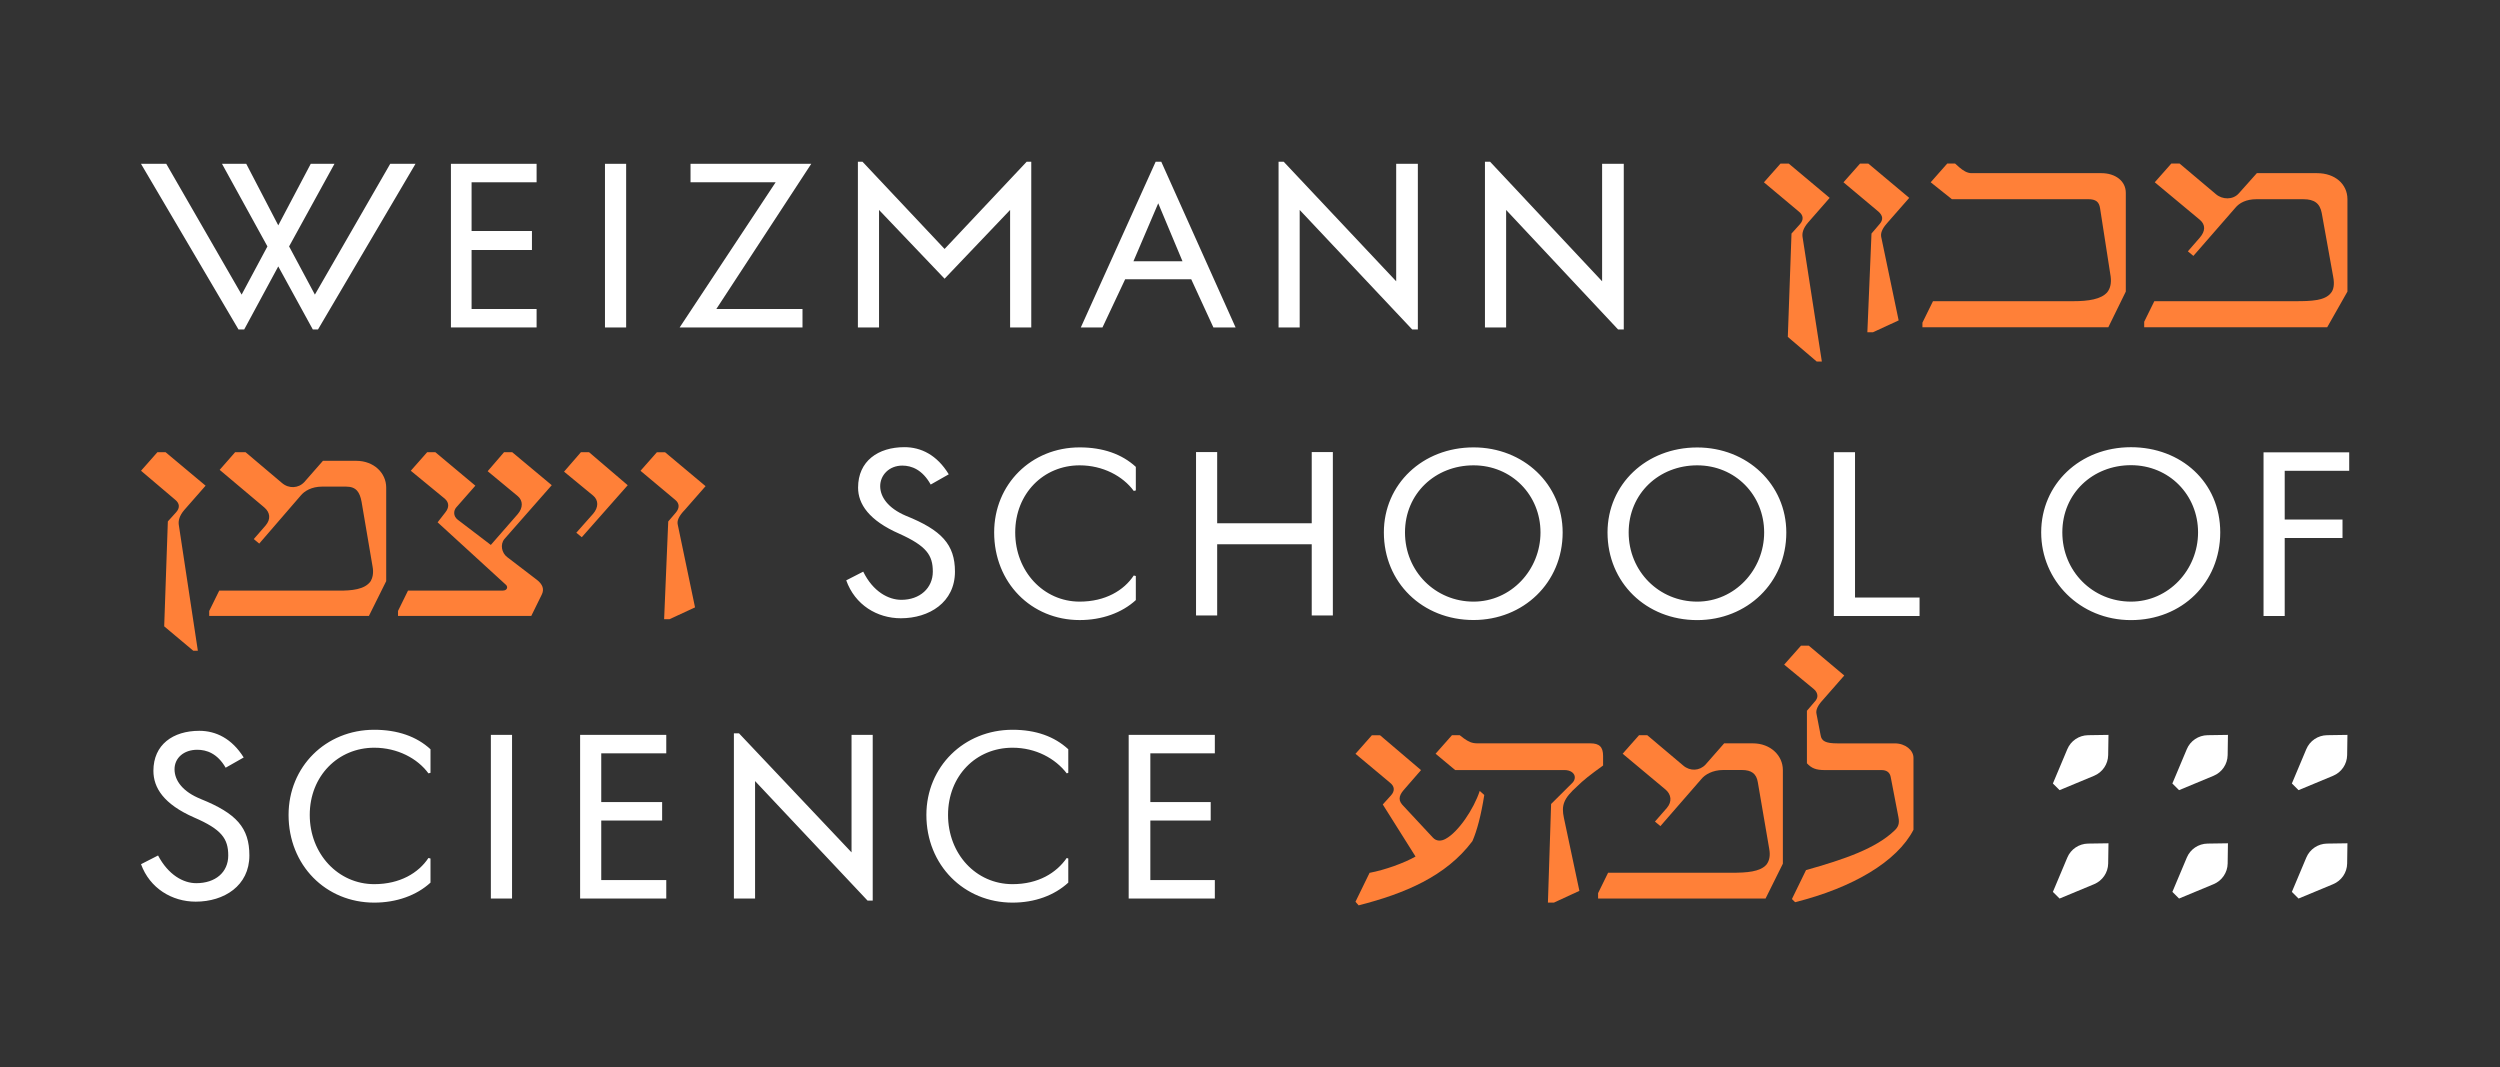 <svg xmlns="http://www.w3.org/2000/svg" width="246" height="105" viewBox="0 0 246 105" fill="none"><rect x="0" y="0" width="246" height="105" fill="#333333" stroke="none"/><g clip-path="url(#clip0_2079_16)"><g style="mix-blend-mode:multiply"><path d="M210.985 32.201H228.997L230.988 28.691V19.603C230.988 18.117 229.767 17.039 228.001 17.039H222.073L220.308 19.018C219.719 19.692 218.679 19.648 218.046 19.107L214.471 16.093H213.657L212.029 17.937L216.462 21.627C217.051 22.124 217.006 22.753 216.462 23.382L215.286 24.732L215.83 25.181L219.949 20.457C220.356 19.96 221.033 19.603 222.032 19.603H226.647C227.731 19.603 228.275 20.008 228.457 20.954L229.589 27.253C229.726 27.974 229.633 28.511 229.363 28.827C228.775 29.593 227.417 29.637 225.877 29.637H211.985L210.989 31.66V32.201H210.985Z" fill="#FF8038"></path><path d="M189.162 32.201H207.459L209.179 28.691V18.974C209.179 17.804 208.14 17.039 206.781 17.039H194.006C193.555 17.039 193.148 16.77 192.785 16.454L192.378 16.093H191.608L189.98 17.937L192.063 19.6H205.471C206.241 19.6 206.556 19.868 206.648 20.501L207.688 27.205C207.777 27.878 207.644 28.375 207.37 28.735C206.781 29.456 205.468 29.637 204.021 29.637H190.206L189.166 31.752V32.201H189.162Z" fill="#FF8038"></path><path d="M183.748 32.698H184.292L186.827 31.528L185.107 23.294C185.018 22.797 185.377 22.304 185.739 21.899L187.867 19.471L183.841 16.097H183.027L181.398 17.94L184.836 20.821C185.288 21.226 185.336 21.631 184.925 22.079L184.155 22.981L183.748 32.698Z" fill="#FF8038"></path><path d="M178.771 35.576H179.27L177.368 23.294C177.324 22.934 177.413 22.485 177.912 21.9L180.04 19.471L176.014 16.098H175.2L173.571 17.941L177.009 20.822C177.461 21.182 177.509 21.631 177.098 22.08L176.284 22.982L175.921 33.151L178.771 35.58V35.576Z" fill="#FF8038"></path></g><g style="mix-blend-mode:multiply"><path d="M57.161 44.498L55.503 46.411L58.367 48.769C58.904 49.214 58.904 49.928 58.367 50.55L56.709 52.419L57.246 52.864L61.768 47.746L57.964 44.498H57.157H57.161ZM35.045 45.344H31.777L29.942 47.437C29.361 48.059 28.421 48.103 27.747 47.526L24.165 44.498H23.136L21.615 46.234L26.001 49.928C26.582 50.417 26.67 51.084 26.134 51.709L24.972 53.044L25.508 53.49L29.583 48.773C29.942 48.328 30.656 47.883 31.689 47.883H34.061C35.045 47.883 35.404 48.416 35.582 49.395L36.655 55.716C36.788 56.382 36.655 56.875 36.477 57.184C35.896 58.03 34.553 58.118 33.387 58.118H21.571L20.586 60.12V60.609H36.3L38.002 57.184V47.971C38.002 46.547 36.792 45.344 35.049 45.344H35.045ZM20.231 47.791L16.294 44.498H15.487L13.877 46.322L17.233 49.17C17.681 49.527 17.726 49.972 17.322 50.417L16.516 51.308L16.157 61.632L19.021 64.035H19.469L17.589 51.617C17.544 51.26 17.633 50.771 18.125 50.193L20.231 47.791ZM67.323 50.241L69.429 47.838L65.443 44.501H64.636L63.026 46.326L66.427 49.174C66.875 49.531 66.875 49.976 66.516 50.421L65.754 51.312L65.35 60.926H65.887L68.392 59.767L66.69 51.621C66.601 51.264 66.779 50.819 67.316 50.241H67.323ZM54.296 47.746L50.403 44.498H49.596L47.987 46.367L50.94 48.813C51.477 49.258 51.477 49.972 50.94 50.594L48.297 53.622L45.03 51.131C44.582 50.774 44.626 50.241 44.897 49.928L46.776 47.791L42.839 44.498H42.032L40.422 46.322L43.779 49.082C44.227 49.483 44.182 49.972 43.823 50.417L43.061 51.396L49.774 57.537C49.996 57.714 49.952 58.115 49.46 58.115H40.148L39.164 60.116V60.605H52.279L53.308 58.512C53.578 57.978 53.397 57.489 52.816 57.044L49.907 54.818C49.371 54.417 49.189 53.571 49.637 53.037L54.293 47.743L54.296 47.746Z" fill="#FF8038"></path></g><g style="mix-blend-mode:multiply"><path d="M157.252 88.417H173.731L175.434 84.988V75.772C175.434 74.348 174.224 73.145 172.477 73.145H169.657L167.821 75.238C167.24 75.86 166.3 75.908 165.627 75.326L162.089 72.343H161.282L159.669 74.167L163.88 77.685C164.461 78.174 164.554 78.888 164.013 79.51L162.847 80.845L163.384 81.29L167.414 76.658C167.773 76.213 168.536 75.768 169.564 75.768H171.4C172.34 75.768 172.832 76.125 172.969 76.971L174.09 83.516C174.224 84.23 174.09 84.72 173.82 85.076C173.195 85.79 171.896 85.879 170.371 85.879H158.236L157.252 87.884V88.417Z" fill="#FF8038"></path><path d="M152.322 88.818H152.903L155.412 87.659L153.891 80.492C153.621 79.245 153.847 78.579 155.19 77.376C155.771 76.798 156.445 76.261 157.744 75.326V74.392C157.744 73.501 157.385 73.145 156.489 73.145H145.383C144.802 73.145 144.488 72.968 144.04 72.655L143.637 72.343H142.874L141.261 74.167L143.185 75.772H153.932C154.606 75.772 154.961 76.129 154.961 76.485C154.961 76.71 154.872 76.886 154.691 77.063L152.629 79.112L152.315 88.818H152.322Z" fill="#FF8038"></path><path d="M133.692 89.087C138.215 87.928 142.289 86.239 144.887 82.766C145.335 81.743 145.738 80.227 146.053 78.226L145.605 77.825C145.024 79.605 143.499 81.876 142.245 82.545C141.842 82.77 141.349 82.814 140.99 82.413L138.17 79.385C137.856 79.072 137.723 78.851 137.723 78.583C137.723 78.314 137.856 78.049 138.126 77.736L139.828 75.779L135.798 72.35H134.991L133.378 74.175L136.783 77.022C137.23 77.379 137.275 77.825 136.871 78.27L136.065 79.16L139.288 84.282C138.215 84.904 136.242 85.617 134.766 85.886L133.378 88.734L133.692 89.091V89.087Z" fill="#FF8038"></path><path d="M176.643 88.774C182.331 87.35 186.676 84.767 188.286 81.651V74.572C188.286 73.814 187.479 73.148 186.45 73.148H180.806C179.641 73.148 179.237 72.924 179.149 72.346L178.745 70.253C178.656 69.896 178.834 69.451 179.371 68.873L181.476 66.47L177.983 63.531H177.22L175.562 65.4L178.475 67.802C178.701 67.979 178.834 68.247 178.834 68.472C178.834 68.648 178.745 68.873 178.564 69.049L177.801 69.94V75.106C178.249 75.595 178.697 75.775 179.548 75.775H185.147C185.64 75.775 185.954 76 186.043 76.445L186.805 80.407C186.939 81.077 186.761 81.386 186.446 81.699C184.611 83.48 181.521 84.547 177.713 85.617L176.325 88.465L176.639 88.778L176.643 88.774Z" fill="#FF8038"></path></g><path d="M202.663 77.751L206.06 76.338C206.885 75.996 207.429 75.198 207.444 74.307L207.474 72.313L205.468 72.343C204.572 72.357 203.769 72.894 203.425 73.719L202.004 77.096L202.663 77.751Z" fill="white"></path><path d="M202.663 88.417L206.06 87.004C206.885 86.662 207.429 85.864 207.444 84.974L207.474 82.979L205.468 83.009C204.572 83.023 203.769 83.561 203.425 84.385L202.004 87.763L202.663 88.417Z" fill="white"></path><path d="M214.419 77.751L217.817 76.338C218.642 75.996 219.186 75.198 219.201 74.307L219.23 72.313L217.225 72.343C216.329 72.357 215.526 72.894 215.182 73.719L213.761 77.096L214.419 77.751Z" fill="white"></path><path d="M214.419 88.417L217.817 87.004C218.642 86.662 219.186 85.864 219.201 84.974L219.23 82.979L217.225 83.009C216.329 83.023 215.526 83.561 215.182 84.385L213.761 87.763L214.419 88.417Z" fill="white"></path><path d="M226.177 77.751L229.575 76.338C230.4 75.996 230.944 75.198 230.959 74.307L230.988 72.313L228.982 72.343C228.087 72.357 227.284 72.894 226.94 73.719L225.519 77.096L226.177 77.751Z" fill="white"></path><path d="M226.177 88.417L229.575 87.004C230.4 86.662 230.944 85.864 230.959 84.974L230.988 82.979L228.982 83.009C228.087 83.023 227.284 83.561 226.94 84.385L225.519 87.763L226.177 88.417Z" fill="white"></path><path d="M28.395 80.187C28.395 85.135 32.051 88.818 36.825 88.818C39.009 88.818 40.989 88.112 42.361 86.85V84.477L42.158 84.425C41.192 85.89 39.364 87.001 36.825 87.001C33.273 87.001 30.479 84.021 30.479 80.187C30.479 76.353 33.273 73.575 36.825 73.575C39.109 73.575 41.092 74.635 42.158 76.099L42.361 76.048V73.726C40.992 72.464 39.112 71.809 36.825 71.809C32.051 71.809 28.395 75.444 28.395 80.19V80.187ZM48.301 88.417H50.385V72.313H48.301V88.417ZM19.765 78.623C17.988 77.917 17.174 76.805 17.174 75.694C17.174 74.583 18.088 73.777 19.41 73.777C20.324 73.777 21.39 74.131 22.204 75.543L23.98 74.535C22.811 72.666 21.238 71.912 19.613 71.912C17.023 71.912 15.095 73.273 15.095 75.849C15.095 77.516 16.108 79.131 19.106 80.444C21.797 81.607 22.459 82.516 22.459 84.179C22.459 85.842 21.19 86.905 19.31 86.905C18.04 86.905 16.567 86.096 15.553 84.179L13.877 85.036C14.739 87.409 16.923 88.723 19.258 88.723C22.052 88.723 24.539 87.159 24.539 84.179C24.539 81.452 23.269 80.04 19.765 78.627V78.623ZM91.156 80.187C91.156 85.135 94.864 88.818 99.634 88.818C101.818 88.818 103.746 88.112 105.119 86.85V84.477L104.967 84.425C103.953 85.89 102.173 87.001 99.634 87.001C96.03 87.001 93.287 84.021 93.287 80.187C93.287 76.353 96.03 73.575 99.634 73.575C101.918 73.575 103.849 74.635 104.967 76.099L105.119 76.048V73.726C103.749 72.464 101.921 71.809 99.634 71.809C94.86 71.809 91.156 75.444 91.156 80.19V80.187ZM57.083 88.417H65.561V86.6H59.163V80.742H65.154V78.925H59.163V74.131H65.561V72.313H57.083V88.417ZM119.54 74.131V72.313H111.062V88.417H119.54V86.6H113.194V80.742H119.133V78.925H113.194V74.131H119.54ZM83.791 83.873L72.722 72.162H72.215V88.417H74.299V76.857L85.368 88.62H85.875V72.313H83.791V83.873Z" fill="white"></path><path d="M159.22 32.422H159.779V16.119H157.647V27.679L146.626 15.917H146.119V32.22H148.203V20.659L159.22 32.422Z" fill="white"></path><path d="M138.962 32.422H139.517V16.119H137.385V27.679L126.317 15.917H125.81V32.22H127.889V20.659L138.962 32.422Z" fill="white"></path><path d="M114.274 15.917H113.715L106.351 32.223H108.482L110.717 27.477H117.216L119.399 32.223H121.583L114.27 15.917H114.274ZM111.532 25.707L113.97 20.004L116.357 25.707H111.535H111.532Z" fill="white"></path><path d="M84.417 32.22H86.497V20.659L92.947 27.425L99.394 20.659V32.22H101.477V15.917H101.022L92.947 24.497L84.872 15.917H84.417V32.22Z" fill="white"></path><path d="M66.879 32.22H78.966V30.406H70.487L79.828 16.119H67.948V17.937H76.323L66.879 32.22Z" fill="white"></path><path d="M61.613 16.119H59.529V32.223H61.613V16.119Z" fill="white"></path><path d="M44.371 32.22H52.801V30.406H46.403V24.6H52.343V22.731H46.403V17.937H52.801V16.119H44.371V32.22Z" fill="white"></path><path d="M23.469 32.422H24.028L27.381 26.215L30.782 32.422H31.289L40.885 16.119H38.398L30.985 28.989L28.447 24.247L32.913 16.119H30.578L27.381 22.175L24.231 16.119H21.844L26.315 24.247L23.776 28.989L16.36 16.119H13.873L23.469 32.422Z" fill="white"></path><path d="M97.825 52.393C97.825 57.335 101.473 61.014 106.24 61.014C108.42 61.014 110.396 60.307 111.765 59.049V56.68L111.562 56.628C110.599 58.089 108.771 59.2 106.236 59.2C102.687 59.2 99.897 56.227 99.897 52.393C99.897 48.559 102.687 45.789 106.236 45.789C108.52 45.789 110.496 46.849 111.562 48.309L111.765 48.258V45.94C110.396 44.678 108.52 44.023 106.24 44.023C101.473 44.023 97.825 47.651 97.825 52.39V52.393ZM129.074 51.488H119.77V44.483H117.69V60.561H119.77V53.556H129.074V60.561H131.153V44.483H129.074V51.488ZM231.162 46.326V44.508H222.732V60.613H224.815V52.938H230.503V51.12H224.815V46.326H231.162ZM89.146 50.756C87.37 49.998 86.611 48.891 86.611 47.831C86.611 46.771 87.474 45.815 88.791 45.815C89.705 45.815 90.767 46.219 91.581 47.68L93.358 46.672C92.192 44.755 90.619 44.001 88.998 44.001C86.412 44.001 84.435 45.362 84.435 47.982C84.435 49.593 85.501 51.209 88.491 52.518C91.178 53.729 91.789 54.634 91.789 56.249C91.789 57.864 90.519 59.023 88.695 59.023C87.425 59.023 85.904 58.218 84.942 56.249L83.269 57.106C84.132 59.528 86.311 60.837 88.643 60.837C91.433 60.837 93.968 59.274 93.968 56.249C93.968 53.578 92.651 52.165 89.15 50.756H89.146ZM209.687 44.005C204.661 44.005 200.853 47.64 200.853 52.386C200.853 57.132 204.661 61.018 209.687 61.018C214.712 61.018 218.472 57.331 218.472 52.386C218.472 47.441 214.612 44.005 209.687 44.005ZM209.687 59.2C205.93 59.2 202.933 56.22 202.933 52.386C202.933 48.552 205.93 45.774 209.687 45.774C213.443 45.774 216.289 48.703 216.289 52.386C216.289 56.069 213.395 59.2 209.687 59.2ZM167.006 44.03C161.988 44.03 158.184 47.654 158.18 52.393C158.18 57.335 161.981 61.014 166.999 61.018C171.917 61.018 175.773 57.342 175.773 52.401C175.773 47.662 171.924 44.03 167.006 44.03ZM167.002 59.2C163.25 59.2 160.26 56.227 160.26 52.393C160.26 48.559 163.25 45.789 167.002 45.789C170.755 45.789 173.593 48.714 173.593 52.393C173.593 56.073 170.703 59.2 167.002 59.2ZM144.998 44.023C139.98 44.023 136.175 47.647 136.172 52.386C136.172 57.327 139.972 61.007 144.99 61.01C149.909 61.01 153.765 57.335 153.765 52.393C153.765 47.654 149.916 44.023 144.998 44.023ZM144.994 59.2C141.242 59.2 138.251 56.227 138.251 52.393C138.251 48.559 141.242 45.789 144.994 45.789C148.747 45.789 151.585 48.714 151.585 52.393C151.585 56.073 148.695 59.2 144.994 59.2ZM182.534 44.494H180.451V60.613H188.885V58.795H182.534V44.498V44.494Z" fill="white"></path></g><defs><clipPath id="clip0_2079_16"><rect width="245" height="105" fill="white" transform="translate(0.018)"></rect></clipPath></defs></svg>